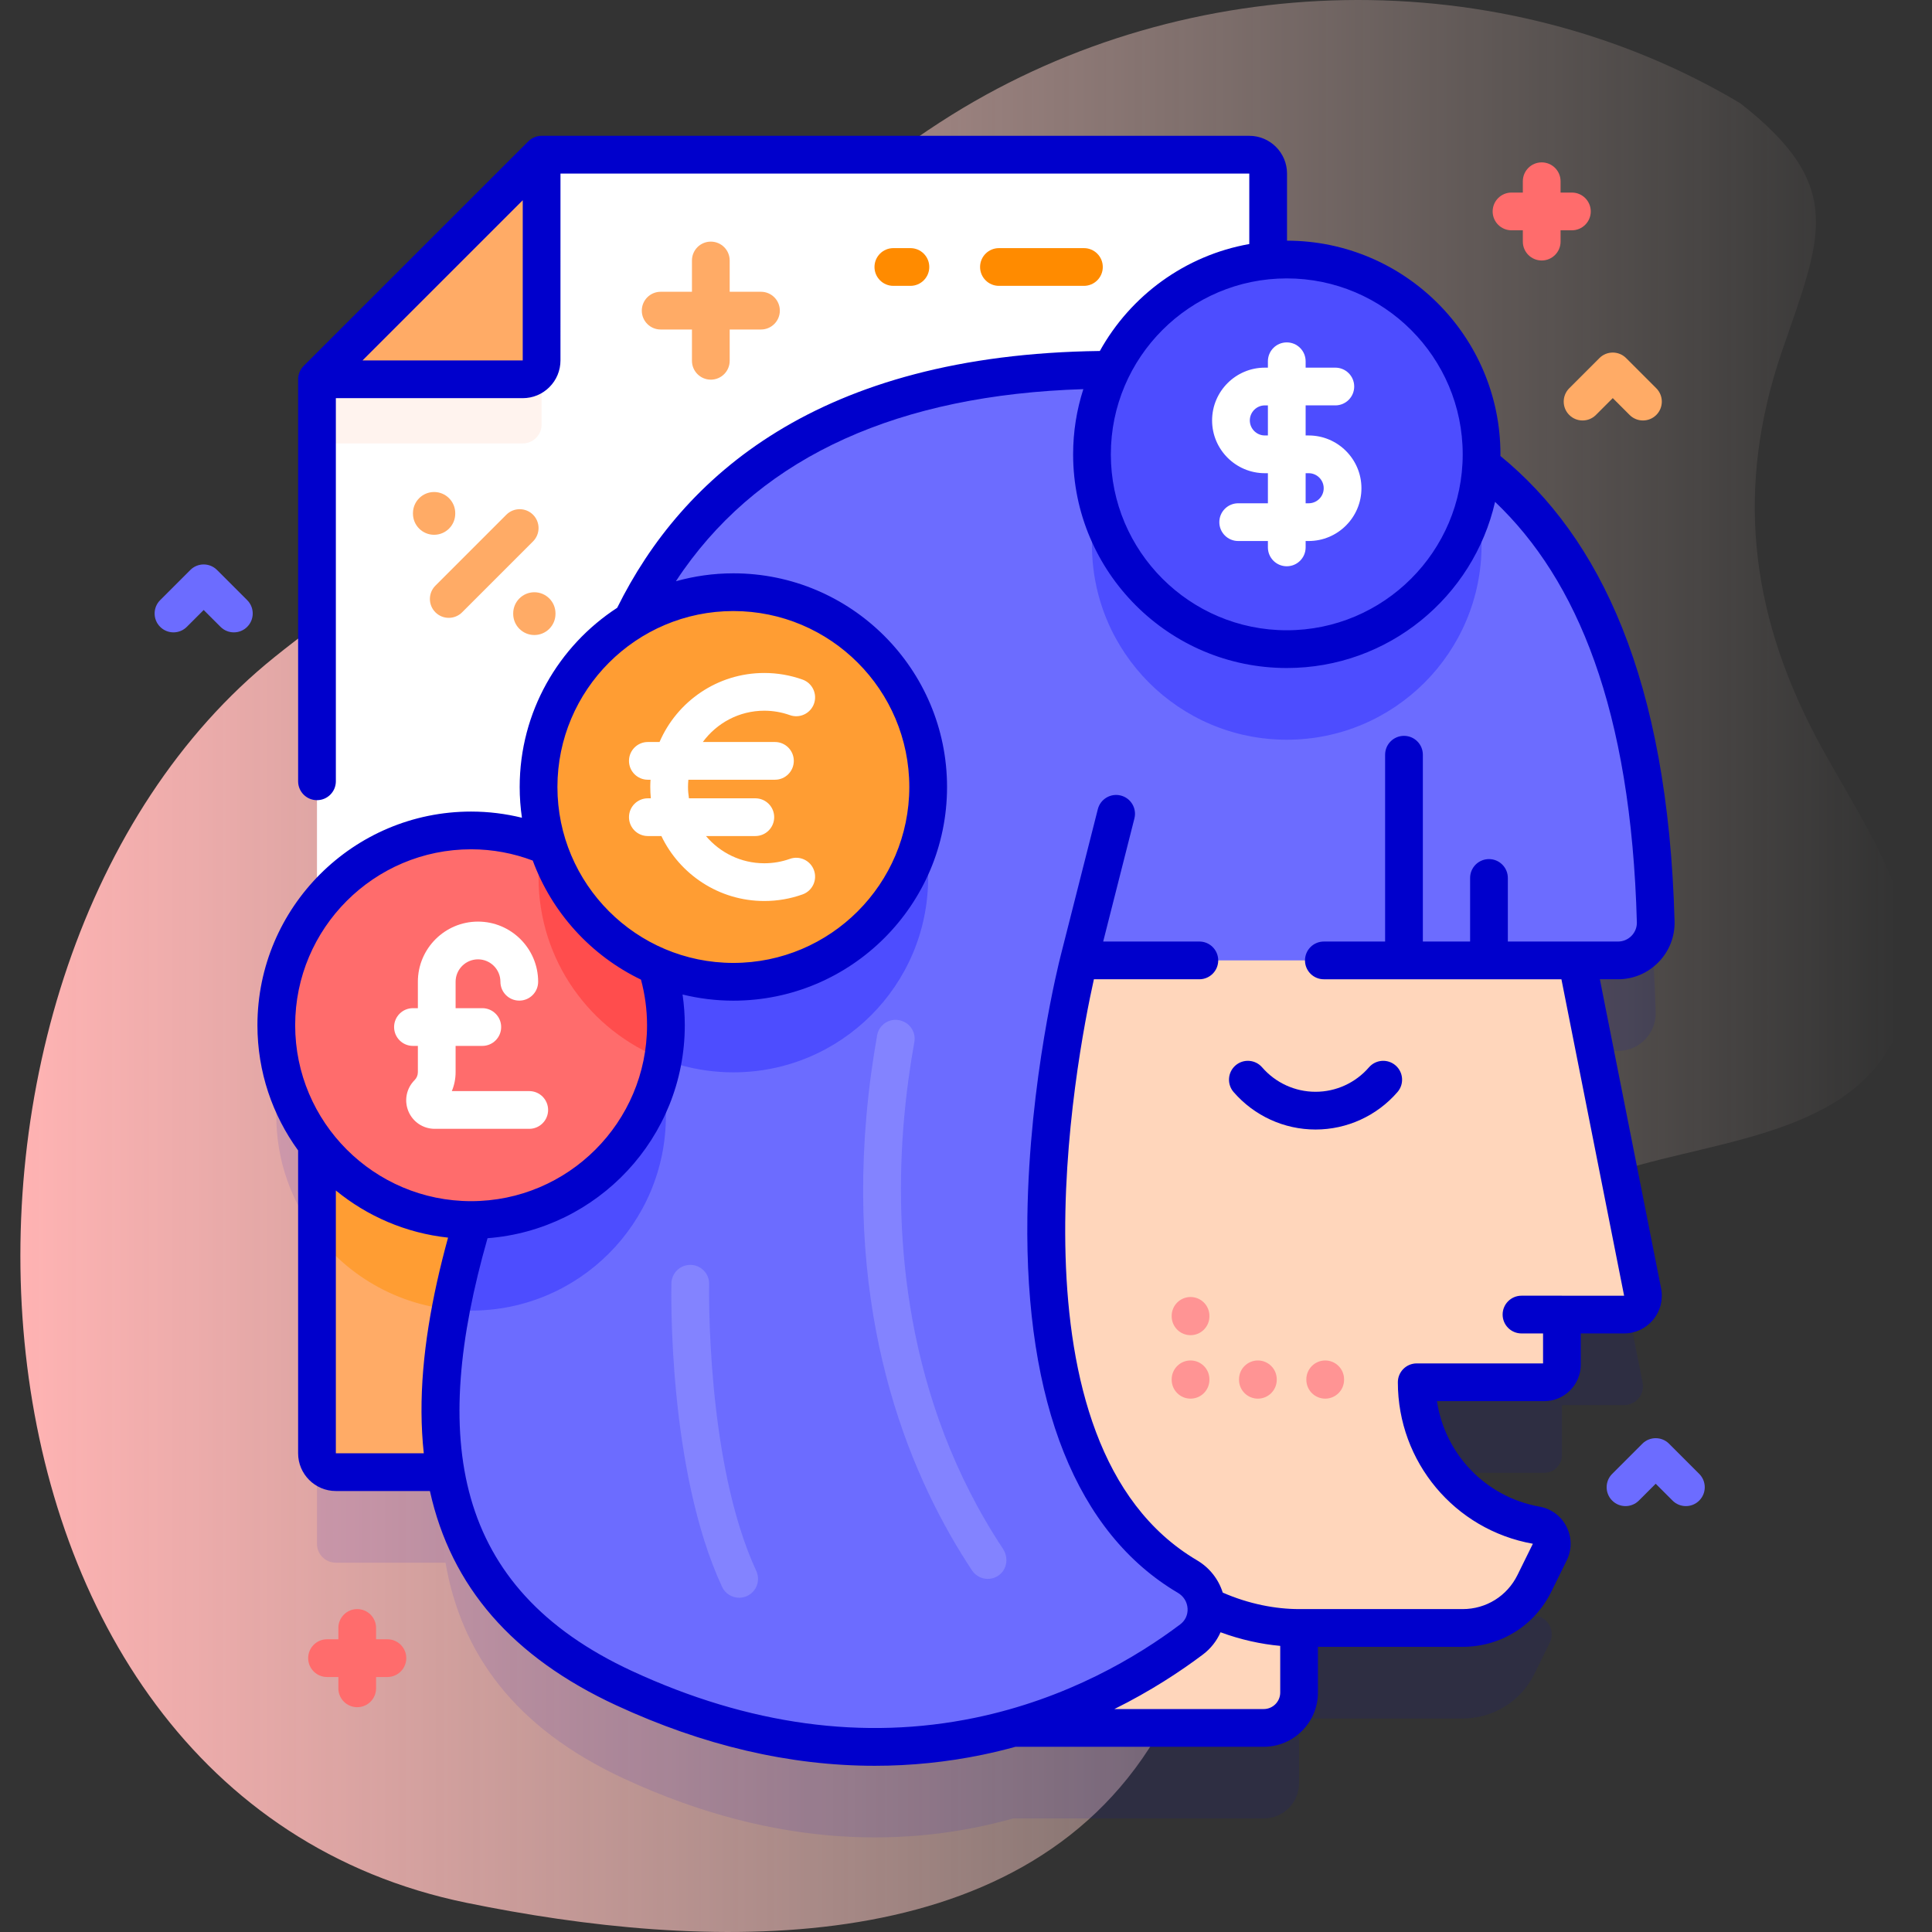 <svg id="Capa_1" enable-background="new 0 0 512 512" height="512" viewBox="0 0 512 512" width="512" xmlns="http://www.w3.org/2000/svg" xmlns:xlink="http://www.w3.org/1999/xlink"><rect x="0" y="0" width="512" height="512" fill="#333333" stroke="none"/><linearGradient id="SVGID_1_" gradientUnits="userSpaceOnUse" x1="5.399" x2="506.601" y1="256" y2="256"><stop offset="0" stop-color="#ffb3b3"/><stop offset=".992" stop-color="#ffe8dc" stop-opacity="0"/></linearGradient><g><g><path d="m461.173 27.352c-63.757-37.987-146.258-35.878-208.873 3.041-35.18 21.866-62.374 53.403-93.212 80.552-27.022 23.789-58.445 40.758-86.353 63.204-101.21 81.403-91.553 300.961 50.962 330.125 61.777 12.642 146.21 16.696 182.519-43.642 34.62-57.531 46.232-116.383 113.876-146.942 23.573-10.65 62.975-10.113 78.944-33.45 20.152-29.45-4.853-60.043-18.192-85.707-17.19-33.074-20.795-65.682-8.699-101.16 10.298-30.211 17.549-43.782-10.972-66.021z" fill="url(#SVGID_1_)"/></g><g><g><g><path d="m438.775 268.267c-1.741-64.259-20.012-100.664-46.219-121.091.049-.919.076-1.843.076-2.774 0-28.512-23.114-51.625-51.625-51.625-1.666 0-3.312.086-4.938.241v-23.03c0-2.76-2.23-5-5-5h-187.53l-59.54 59.52v139.634c-6.75 8.726-10.778 19.666-10.778 31.552s4.027 22.826 10.778 31.552v81.882c0 2.77 2.24 5 5 5h29.062c4.116 23.742 18.037 43.689 47.359 57.261 41.018 18.986 76.084 18.068 103.048 10.527h66.422c5.18 0 9.379-4.199 9.379-9.379v-17.112h43.362c8.065 0 15.43-4.581 18.995-11.816l4.084-8.289c1.466-2.976-.318-6.539-3.584-7.121-18.011-3.21-31.685-18.95-31.685-37.884h33.793c2.59 0 4.69-2.1 4.69-4.69v-13.253h16.473c3.151 0 5.517-2.88 4.905-5.972l-17.41-87.888h10.883c5.618.002 10.152-4.629 10-10.245z" fill="#00c" opacity=".1"/><g><path d="m83.999 385.128v-284.62l59.54-59.52h187.53c2.77 0 5 2.24 5 5v339.14c0 2.77-2.23 5-5 5h-242.07c-2.76 0-5-2.23-5-5z" fill="#fff"/><path d="m336.07 278.593v106.54c0 2.761-2.239 5-5 5h-242.07c-2.76 0-5-2.23-5-5v-106.54z" fill="#ffab66"/><path d="m176.47 295.693c0 28.51-23.11 51.63-51.62 51.63-16.62 0-31.41-7.85-40.85-20.05v-48.68h89.57c1.88 5.35 2.9 11.1 2.9 17.1z" fill="#ff9d33"/><path d="m84.004 117.508 54.525.005c2.761 0 5-2.238 5-5l.005-71.525-59.535 59.52z" fill="#fff3ee"/><path d="m84.004 100.512 54.525.005c2.761 0 5-2.238 5-5l.005-54.525z" fill="#ffab66"/></g><g><g><g><path d="m435.302 342.402-21.377-107.915v-52.044c0-23.142-18.761-41.903-41.903-41.903h-48.89c-54.239 0-98.208 43.969-98.208 98.208v209.789c0 5.18 4.199 9.379 9.379 9.379h100.587c5.18 0 9.379-4.199 9.379-9.379v-17.112h43.362c8.065 0 15.43-4.581 18.995-11.816l4.084-8.289c1.466-2.976-.318-6.539-3.584-7.121-18.011-3.21-31.685-18.95-31.685-37.884h33.793c2.59 0 4.69-2.1 4.69-4.69v-13.253h16.473c3.152.002 5.518-2.879 4.905-5.97z" fill="#ffd6bb"/><g><g><g><path d="m315.508 370.655c-2.761 0-5-2.239-5-5v-.115c0-2.761 2.239-5 5-5s5 2.239 5 5v.115c0 2.761-2.239 5-5 5z" fill="#ff9494"/></g><g><path d="m315.508 353.837c-2.761 0-5-2.239-5-5v-.115c0-2.761 2.239-5 5-5s5 2.239 5 5v.115c0 2.761-2.239 5-5 5z" fill="#ff9494"/></g><g><path d="m333.352 370.655c-2.761 0-5-2.239-5-5v-.115c0-2.761 2.239-5 5-5s5 2.239 5 5v.115c0 2.761-2.239 5-5 5z" fill="#ff9494"/></g><g><path d="m351.195 370.655c-2.761 0-5-2.239-5-5v-.115c0-2.761 2.239-5 5-5s5 2.239 5 5v.115c0 2.761-2.238 5-5 5z" fill="#ff9494"/></g></g></g></g><path d="m285.927 254.514h142.848c5.618 0 10.152-4.632 10-10.247-3.548-130.967-75.737-146.28-143.909-146.28-125.825 0-141.086 89.951-141.472 131.179-.139 14.829-3.166 29.479-9.001 43.113-30.548 71.371-50.304 142.095 21.027 175.111 73.036 33.805 127.204 4.511 150.354-12.921 5.741-4.323 5.099-13.017-1.091-16.666-61.449-36.223-28.756-163.289-28.756-163.289z" fill="#6c6cff"/><g fill="#4d4dff"><path d="m245.97 232.56c0 28.51-23.11 51.62-51.62 51.62-19.28 0-36.1-10.57-44.96-26.23 2.57-9.36 3.91-19.03 4-28.78.08-8.84.85-19.92 3.25-31.87 9.42-10.07 22.83-16.37 37.71-16.37 28.51 0 51.62 23.12 51.62 51.63z"/><path d="m176.47 295.693c0 28.51-23.11 51.63-51.62 51.63-1.84 0-3.65-.1-5.44-.29 4.48-23.7 14.04-49.18 24.98-74.75 2.92-6.81 5.13-13.88 6.63-21.09 15.23 8.97 25.45 25.54 25.45 44.5z"/><path d="m392.63 144.403c0 28.51-23.11 51.63-51.62 51.63-28.52 0-51.63-23.12-51.63-51.63 0-19.87 11.23-37.13 27.69-45.75 24.4 1.6 48.3 6.56 68.38 19.47 4.56 7.7 7.18 16.69 7.18 26.28z"/></g></g><g><path d="m239.552 296.877c.643-7.453 1.626-14.412 2.759-20.734.42-2.34-.872-4.636-3.086-5.502-.032-.012-.063-.025-.095-.037-2.908-1.138-6.127.672-6.675 3.747-1.158 6.495-2.164 13.651-2.839 21.339-5.014 57.16 12.451 97.073 27.984 120.491.963 1.451 2.552 2.237 4.172 2.237 1.072 0 2.157-.344 3.082-1.067 2.094-1.637 2.413-4.681.947-6.898-26.351-39.863-28.823-83.754-26.249-113.576z" fill="#8383ff"/></g><g><path d="m195.886 423.418c-1.888 0-3.695-1.074-4.54-2.9-14.4-31.106-13.46-78.432-13.413-80.432.065-2.76 2.352-4.942 5.115-4.88 2.761.064 4.946 2.354 4.883 5.115-.011.467-.925 47.019 12.489 75.996 1.16 2.506.069 5.478-2.437 6.638-.679.314-1.394.463-2.097.463z" fill="#8383ff"/></g></g><g><circle cx="124.847" cy="271.694" fill="#ff6c6c" r="51.625"/><path d="m176.47 271.69c0 3.07-.27 6.09-.79 9.01-19.29-7.48-32.96-26.21-32.96-48.14 0-3.07.27-6.09.79-9.01 19.29 7.48 32.96 26.21 32.96 48.14z" fill="#ff4d4d"/><path d="m140.254 289.152h-20.515c.656-1.568 1.001-3.268 1.001-5.019v-6.957h7.074c2.762 0 5-2.239 5-5s-2.238-5-5-5h-7.074v-7.003c0-3.274 2.663-5.938 5.938-5.938s5.938 2.664 5.938 5.938c0 2.761 2.238 5 5 5s5-2.239 5-5c0-8.788-7.149-15.938-15.938-15.938s-15.938 7.149-15.938 15.938v7.003h-1.301c-2.762 0-5 2.239-5 5s2.238 5 5 5h1.301v6.957c0 .8-.312 1.551-.877 2.117-2.169 2.17-2.812 5.403-1.638 8.237 1.175 2.834 3.915 4.665 6.982 4.665h25.046c2.762 0 5-2.239 5-5s-2.237-5-4.999-5z" fill="#fff"/></g><g><circle cx="341.007" cy="120.403" fill="#4d4dff" r="51.625"/><path d="m346.81 115.403h-.803v-7.972h7.872c2.762 0 5-2.239 5-5s-2.238-5-5-5h-7.872v-1.692c0-2.761-2.238-5-5-5s-5 2.239-5 5v1.692h-.803c-7.712 0-13.986 6.274-13.986 13.986s6.274 13.986 13.986 13.986h.803v7.972h-7.872c-2.762 0-5 2.239-5 5s2.238 5 5 5h7.872v1.692c0 2.761 2.238 5 5 5s5-2.239 5-5v-1.692h.803c7.712 0 13.986-6.274 13.986-13.986s-6.275-13.986-13.986-13.986zm-11.606 0c-2.198 0-3.986-1.788-3.986-3.986s1.788-3.986 3.986-3.986h.803v7.972zm11.606 17.972h-.803v-7.972h.803c2.198 0 3.986 1.788 3.986 3.986s-1.788 3.986-3.986 3.986z" fill="#fff"/></g><path d="m201.666 77.323h-8.291v-8.291c0-2.761-2.238-5-5-5s-5 2.239-5 5v8.291h-8.291c-2.762 0-5 2.239-5 5s2.238 5 5 5h8.291v8.291c0 2.761 2.238 5 5 5s5-2.239 5-5v-8.291h8.291c2.762 0 5-2.239 5-5s-2.238-5-5-5z" fill="#ffab66"/><g><g><g><g><g><path d="m118.926 163.736c-1.279 0-2.56-.488-3.535-1.464-1.953-1.953-1.953-5.119 0-7.071l18.796-18.796c1.951-1.952 5.119-1.952 7.07 0 1.953 1.953 1.953 5.119 0 7.071l-18.796 18.796c-.976.975-2.256 1.464-3.535 1.464z" fill="#ffab66"/></g></g></g></g><g><g><g><path d="m115.042 141.723c-3.094 0-5.603-2.509-5.603-5.603v-.129c0-3.094 2.509-5.603 5.603-5.603s5.603 2.509 5.603 5.603v.129c0 3.094-2.509 5.603-5.603 5.603z" fill="#ffab66"/></g></g><g><g><path d="m141.606 168.287c-3.094 0-5.603-2.509-5.603-5.603v-.129c0-3.094 2.509-5.603 5.603-5.603s5.603 2.509 5.603 5.603v.129c0 3.094-2.509 5.603-5.603 5.603z" fill="#ffab66"/></g></g></g></g><g><g><path d="m241.269 75.755h-4.52c-2.762 0-5-2.239-5-5s2.238-5 5-5h4.52c2.762 0 5 2.239 5 5s-2.238 5-5 5z" fill="#ff8b00"/></g></g><g><g><path d="m287.251 75.755h-22.52c-2.762 0-5-2.239-5-5s2.238-5 5-5h22.52c2.762 0 5 2.239 5 5s-2.239 5-5 5z" fill="#ff8b00"/></g></g></g><path d="m416.567 51.032h-3v-3c0-2.761-2.238-5-5-5s-5 2.239-5 5v3h-3c-2.762 0-5 2.239-5 5s2.238 5 5 5h3v3c0 2.761 2.238 5 5 5s5-2.239 5-5v-3h3c2.762 0 5-2.239 5-5s-2.238-5-5-5z" fill="#ff6c6c"/><path d="m102.667 434.425h-3v-3c0-2.761-2.238-5-5-5s-5 2.239-5 5v3h-3c-2.762 0-5 2.239-5 5s2.238 5 5 5h3v3c0 2.761 2.238 5 5 5s5-2.239 5-5v-3h3c2.762 0 5-2.239 5-5s-2.238-5-5-5z" fill="#ff6c6c"/><g><path d="m435.399 111.431c-1.279 0-2.56-.488-3.535-1.464l-4.465-4.464-4.465 4.464c-1.951 1.952-5.119 1.952-7.07 0-1.953-1.953-1.953-5.119 0-7.071l8-8c1.951-1.952 5.119-1.952 7.07 0l8 8c1.953 1.953 1.953 5.119 0 7.071-.975.976-2.255 1.464-3.535 1.464z" fill="#ffab66"/></g><g><path d="m61.976 167.583c-1.279 0-2.56-.488-3.535-1.464l-4.465-4.464-4.465 4.464c-1.951 1.952-5.119 1.952-7.07 0-1.953-1.953-1.953-5.119 0-7.071l8-8c1.951-1.952 5.119-1.952 7.07 0l8 8c1.953 1.953 1.953 5.119 0 7.071-.976.976-2.256 1.464-3.535 1.464z" fill="#6c6cff"/></g><g><path d="m446.778 399.133c-1.279 0-2.56-.488-3.535-1.464l-4.465-4.464-4.465 4.464c-1.951 1.952-5.119 1.952-7.07 0-1.953-1.953-1.953-5.119 0-7.071l8-8c1.951-1.952 5.119-1.952 7.07 0l8 8c1.953 1.953 1.953 5.119 0 7.071-.975.976-2.255 1.464-3.535 1.464z" fill="#6c6cff"/></g></g><g><g><g><circle cx="194.347" cy="208.558" fill="#ff9d33" r="51.625"/><g fill="#00c"><path d="m440.206 341.43-16.226-81.916h4.796c4.086 0 7.906-1.613 10.759-4.543 2.844-2.921 4.349-6.771 4.239-10.84-1.743-64.331-19.841-101.767-46.153-123.292.001-.146.011-.29.011-.437 0-31.201-25.366-56.587-56.558-56.623v-17.787c0-5.514-4.486-10-10-10h-187.54c-1.299 0-2.616.545-3.535 1.464l-59.53 59.52c-.921.92-1.465 2.236-1.465 3.536v106.542c0 2.761 2.238 5 5 5s5-2.239 5-5v-101.541l49.524.004h.002c2.67 0 5.181-1.04 7.069-2.928 1.89-1.889 2.93-4.4 2.93-7.071l.004-49.525h182.541v18.676c-17.045 3.03-31.475 13.7-39.604 28.343-74.553.952-110.671 33.245-127.908 68.059-15.537 10.107-25.841 27.612-25.841 47.488 0 2.768.209 5.487.595 8.15-4.32-1.061-8.827-1.638-13.47-1.638-31.223 0-56.625 25.402-56.625 56.625 0 12.387 4.009 23.849 10.782 33.181v80.257c0 5.514 4.486 10 10 10h24.926c5.611 25.38 21.904 44.073 49.389 56.795 23.048 10.668 45.987 16.022 68.509 16.022 9.578 0 19.083-.969 28.486-2.91 3.019-.623 5.944-1.342 8.793-2.123h65.782c7.929 0 14.379-6.45 14.379-14.379v-12.113h38.362c10.045 0 19.042-5.597 23.48-14.605l4.085-8.29c1.402-2.847 1.385-6.104-.048-8.937-1.429-2.824-4.032-4.761-7.145-5.316-14.304-2.549-25.095-13.936-27.191-27.961h28.423c5.343 0 9.689-4.347 9.689-9.689v-8.253h11.473c3.004 0 5.82-1.332 7.728-3.653 1.908-2.323 2.667-5.344 2.083-8.292zm-301.677-245.913-42.454-.003 42.458-42.45zm202.478-21.739c25.709 0 46.625 20.916 46.625 46.625s-20.916 46.625-46.625 46.625-46.625-20.916-46.625-46.625 20.916-46.625 46.625-46.625zm-146.66 88.155c25.71 0 46.626 20.916 46.626 46.625s-20.916 46.625-46.626 46.625c-25.709 0-46.625-20.916-46.625-46.625s20.916-46.625 46.625-46.625zm-69.5 63.136c5.75 0 11.248 1.072 16.336 2.988 5.101 13.863 15.478 25.197 28.684 31.555 1.039 3.856 1.605 7.903 1.605 12.082 0 25.709-20.916 46.625-46.625 46.625s-46.625-20.916-46.625-46.625 20.916-46.625 46.625-46.625zm-35.843 160.063v-69.638c8.286 6.793 18.527 11.283 29.737 12.49-4.333 15.748-7.115 31.453-7.039 46.258.019 3.747.227 7.372.604 10.889h-23.302zm245.886 67.785h-39.573c9.612-4.767 17.498-9.961 23.465-14.454 2.073-1.561 3.661-3.6 4.674-5.895 5.383 1.983 10.763 3.148 15.814 3.607v12.363c-.001 2.415-1.965 4.379-4.38 4.379zm79.035-109.543h-10.715c-2.762 0-5 2.239-5 5s2.238 5 5 5h5.715v7.943h-33.482c-2.762 0-5 2.239-5 5 0 21.105 15.06 39.108 35.783 42.794l-4.085 8.289c-2.743 5.567-8.303 9.026-14.51 9.026h-43.362c-6.185 0-13.289-1.333-20.234-4.372-1.111-3.549-3.51-6.612-6.813-8.558-51.781-30.523-32.003-133.013-27.33-153.98h27.946c2.762 0 5-2.239 5-5s-2.238-5-5-5h-25.483l8.274-32.619c.679-2.677-.94-5.397-3.617-6.076-2.677-.675-5.396.941-6.076 3.617l-9.854 38.849c0 .002 0 .004-.001.006-.39 1.518-8.325 32.866-8.818 69.216-.67 49.386 13.121 83.828 39.882 99.603 1.537.906 2.476 2.427 2.574 4.174.094 1.659-.618 3.187-1.952 4.191-11.291 8.502-29.907 19.701-54.473 24.771-29.369 6.063-59.909 1.891-90.772-12.394-47.777-22.114-53.439-61.743-38.323-114.716 29.196-2.231 52.275-26.683 52.275-56.441 0-2.766-.207-5.483-.593-8.143 4.319 1.058 8.827 1.632 13.468 1.632 31.224 0 56.626-25.402 56.626-56.625s-25.402-56.625-56.626-56.625c-5.276 0-10.38.741-15.229 2.097.664-1.014 1.343-2.023 2.051-3.023 21.459-30.277 57.079-46.356 105.919-47.884-1.751 5.451-2.706 11.255-2.706 17.28 0 31.223 25.402 56.625 56.625 56.625 26.893 0 49.452-18.853 55.196-44.032 21.73 20.677 36.046 54.994 37.575 111.405.036 1.347-.464 2.624-1.409 3.595-.953.979-2.229 1.518-3.593 1.518h-29.188v-16.849c0-2.761-2.238-5-5-5s-5 2.239-5 5v16.849h-12.524v-49.509c0-2.761-2.238-5-5-5s-5 2.239-5 5v49.509h-16.234c-2.762 0-5 2.239-5 5s2.238 5 5 5h62.958l16.612 83.859h-16.477z"/><path d="m362.788 282.855c-3.564 4.118-8.725 6.479-14.156 6.479s-10.591-2.362-14.157-6.479c-1.808-2.087-4.968-2.314-7.053-.506-2.087 1.808-2.313 4.966-.506 7.053 5.467 6.313 13.382 9.933 21.716 9.933 8.335 0 16.251-3.621 21.717-9.933 1.808-2.087 1.58-5.245-.508-7.053-2.087-1.808-5.243-1.581-7.053.506z"/></g></g></g><path d="m215.718 230.638c-.928-2.602-3.791-3.956-6.389-3.03-2.17.773-4.451 1.166-6.781 1.166-6.198 0-11.747-2.809-15.459-7.214h13.079c2.762 0 5-2.239 5-5s-2.238-5-5-5h-17.591c-.148-.983-.249-1.982-.249-3.006 0-.647.037-1.285.097-1.917h22.941c2.762 0 5-2.239 5-5s-2.238-5-5-5h-19.112c3.683-5.017 9.605-8.293 16.294-8.293 2.316 0 4.598.395 6.781 1.173 2.598.926 5.461-.429 6.389-3.031.927-2.601-.431-5.461-3.031-6.389-3.264-1.163-6.675-1.753-10.139-1.753-12.431 0-23.13 7.545-27.764 18.293h-3.097c-2.762 0-5 2.239-5 5s2.238 5 5 5h.709c-.04.635-.067 1.273-.067 1.917 0 1.014.052 2.017.15 3.006h-.792c-2.762 0-5 2.239-5 5s2.238 5 5 5h3.588c4.87 10.172 15.264 17.214 27.273 17.214 3.478 0 6.889-.587 10.139-1.747 2.601-.928 3.958-3.788 3.031-6.389z" fill="#fff"/></g></g></g></svg>